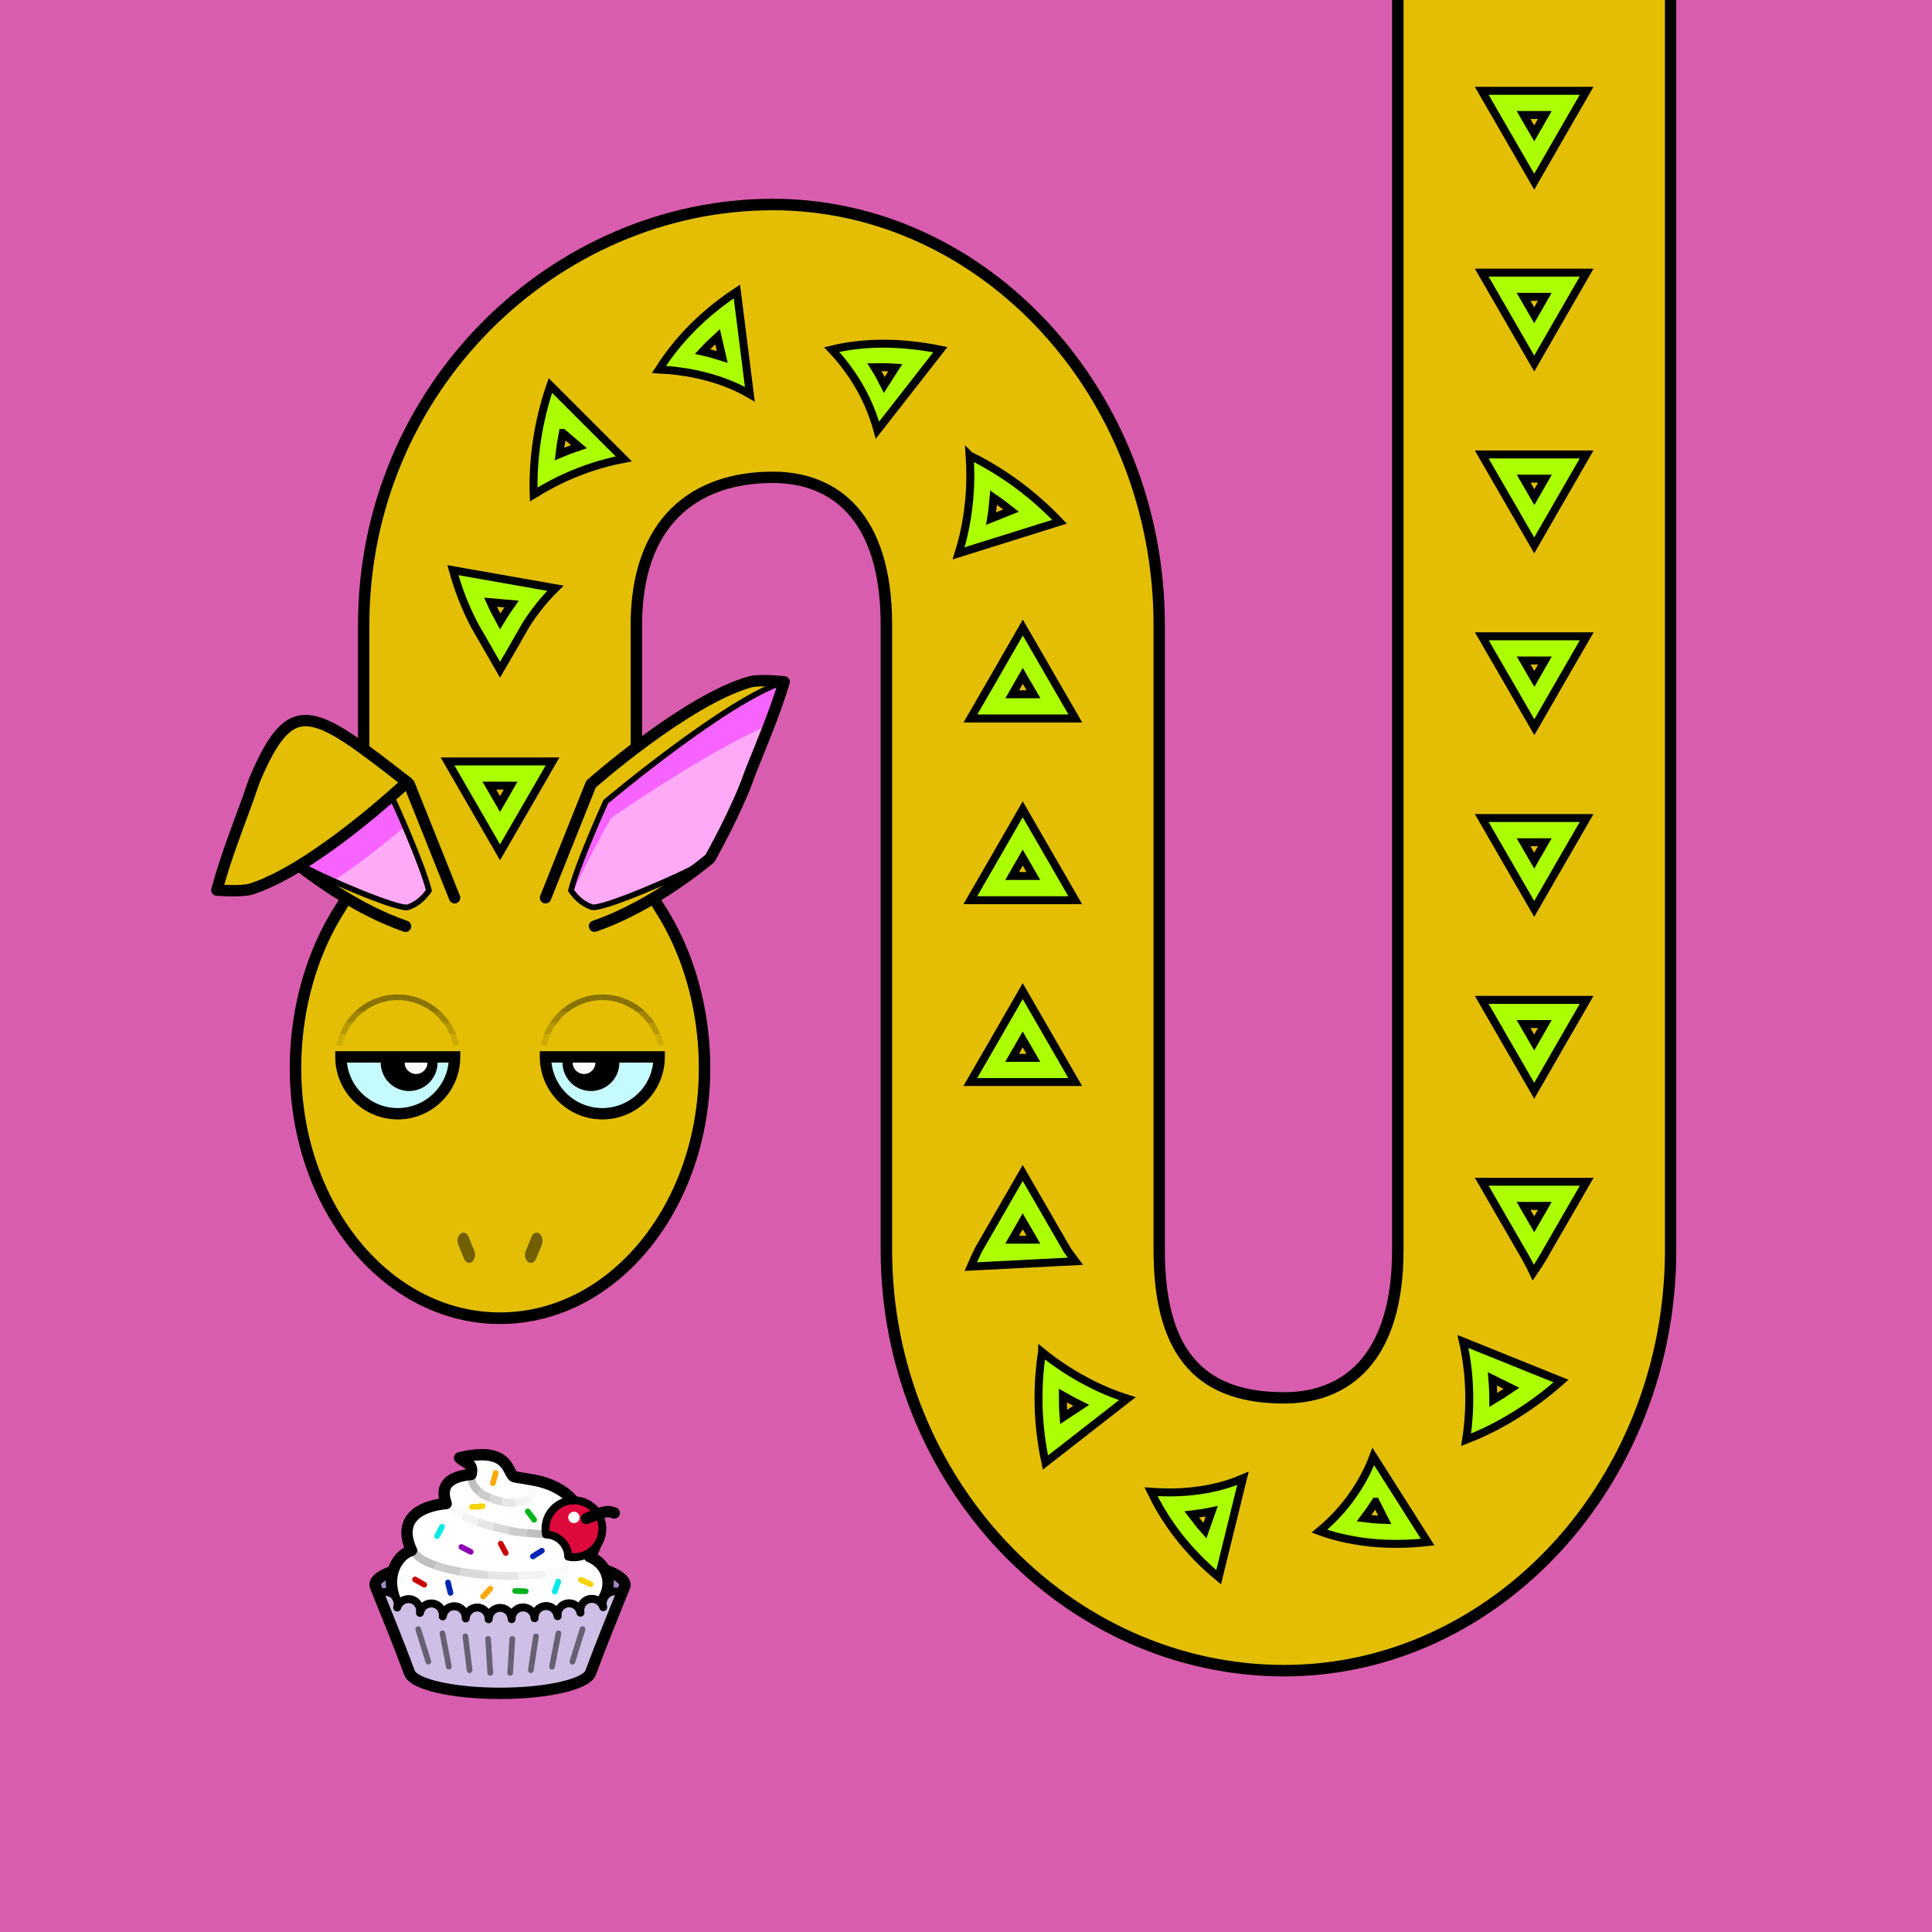 <?xml version="1.0" encoding="UTF-8" standalone="no"?> <svg xmlns="http://www.w3.org/2000/svg" xmlns:xhtml="http://www.w3.org/1999/xhtml" width="170" height="170" viewBox="0 0 170 170" version="1.1"><rect x="0" y="0" width="170" height="170" fill="#808080" stroke="none"/> <style> @media (prefers-color-scheme: dark) { svg { background: #0e0e0e; } } </style><g id="pattern-base" data-size="16"> <path d="m 12,3.38 -4,2.31 -4,2.31 L 5.59,8.93 8,10.31 12,12.62 Z m -2.13,3.68 v 1.87 L 8.25,8 Z" fill="#abff02" stroke="#000000" stroke-width="0.7" stroke-linecap="square"/> </g><g id="background"> <rect fill="#d95dae" x="0" y="0" width="170" height="170"/> </g> <g id="food" transform="translate(32.5,127.5)" data-width="23" data-height="22" data-anchorx="0.5" data-anchory="0.5"> <g> <path d="m 11.49,9.5 c -6.07,0 -10.99,1.12 -10.99,2.5 1.07,2.64 2.15,5.32 3.04,7.71 0.41,1.01 3.81,1.79 7.95,1.79 h 0.02 c 4.14,0 7.54,-0.79 7.95,-1.79 0.89,-2.39 1.97,-5.07 3.04,-7.71 0,-1.38 -4.92,-2.5 -10.99,-2.5 z" fill="#a488c7"/> <path d="M 8.95,2.24 C 7.23,2.4 6.13,3.07 6.76,4.8 4.3,5.03 2.47,6.25 3.71,8.92 2.08,9.47 1.13,12.02 2.9,14.35 c 4.73,0.89 12.16,2.54 15.96,0.53 3.21,-2.02 2.34,-4.71 0.52,-5.4 1.16,-1.69 0.54,-2.71 -0.92,-3.21 C 18.71,4.98 17.25,3.26 14.53,2.75 13.99,2.65 13.41,2.55 12.82,2.46 12.08,2.36 12.6,-0.34 7.94,0.77 8.44,1.31 9.2,1.2 8.95,2.24 Z" fill="#ffffff" stroke="#000000" stroke-linecap="round" stroke-linejoin="round"/> <path d="m 21.46,12.74 a 0.17,0.18 0 0 1 -0.02,0.01 c -0.08,0.01 -0.15,0.03 -0.23,0.07 -0.38,0.18 -0.62,0.64 -0.48,1.08 a 0.17,0.18 0 0 1 -0.01,0.13 0.17,0.18 0 0 1 -0.1,0.09 0.17,0.18 0 0 1 -0.13,-0.01 0.17,0.18 0 0 1 -0.06,-0.04 0.17,0.18 0 0 1 -0.03,-0.06 c -0.13,-0.43 -0.61,-0.69 -1.02,-0.59 -0.05,0.01 -0.1,0.03 -0.14,0.05 -0.34,0.15 -0.57,0.54 -0.49,0.94 a 0.17,0.18 0 0 1 -0.14,0.2 0.17,0.18 0 0 1 -0.18,-0.07 0.17,0.18 0 0 1 -0.03,-0.06 c -0.09,-0.45 -0.51,-0.75 -0.95,-0.68 -0.44,0.07 -0.76,0.48 -0.71,0.93 a 0.17,0.18 0 0 1 -0.09,0.18 0.17,0.18 0 0 1 -0.07,0.02 0.17,0.18 0 0 1 -0.13,-0.04 0.17,0.18 0 0 1 -0.07,-0.12 c -0.05,-0.46 -0.46,-0.78 -0.91,-0.74 -0.45,0.04 -0.79,0.43 -0.77,0.89 a 0.17,0.18 0 0 1 -0.04,0.12 0.17,0.18 0 0 1 -0.12,0.06 0.17,0.18 0 0 1 -0.07,-0.01 0.17,0.18 0 0 1 -0.06,-0.04 0.17,0.18 0 0 1 -0.06,-0.12 c -0.03,-0.46 -0.42,-0.81 -0.87,-0.79 -0.45,0.02 -0.81,0.4 -0.8,0.86 a 0.17,0.18 0 0 1 -0.01,0.07 0.17,0.18 0 0 1 -0.04,0.05 0.17,0.18 0 0 1 -0.12,0.06 0.17,0.18 0 0 1 -0.16,-0.11 0.17,0.18 0 0 1 -0.02,-0.07 c -0.01,-0.46 -0.38,-0.82 -0.83,-0.82 0,0 -0.01,0 -0.02,0 -0.45,0.01 -0.81,0.36 -0.82,0.82 a 0.17,0.18 0 0 1 -0.02,0.07 0.17,0.18 0 0 1 -0.1,0.09 0.17,0.18 0 0 1 -0.07,0.02 0.17,0.18 0 0 1 -0.07,-0.02 0.17,0.18 0 0 1 -0.1,-0.16 c 0.01,-0.46 -0.36,-0.83 -0.81,-0.85 -0.45,-0.02 -0.84,0.32 -0.86,0.78 a 0.17,0.18 0 0 1 -0.06,0.12 0.17,0.18 0 0 1 -0.06,0.03 0.17,0.18 0 0 1 -0.07,0.02 0.17,0.18 0 0 1 0,-0.01 0.17,0.18 0 0 1 -0.07,-0.01 0.17,0.18 0 0 1 -0.09,-0.1 0.17,0.18 0 0 1 -0.01,-0.07 C 8.33,14.45 7.99,14.06 7.54,14.02 7.09,13.98 6.68,14.3 6.63,14.76 a 0.17,0.18 0 0 1 -0.02,0.07 0.17,0.18 0 0 1 -0.17,0.09 0.17,0.18 0 0 1 -0.07,-0.02 0.17,0.18 0 0 1 -0.09,-0.17 c 0.05,-0.46 -0.26,-0.86 -0.71,-0.93 -0.44,-0.07 -0.87,0.22 -0.96,0.67 a 0.17,0.18 0 0 1 -0.13,0.14 0.17,0.18 0 0 1 -0.07,0 0.17,0.18 0 0 1 -0.12,-0.07 0.17,0.18 0 0 1 -0.02,-0.13 C 4.35,13.99 4.12,13.6 3.76,13.46 3.72,13.44 3.68,13.42 3.64,13.41 3.22,13.31 2.75,13.57 2.62,14 a 0.17,0.18 0 0 1 0,0.01 0.17,0.18 0 0 1 -0.04,0.06 0.17,0.18 0 0 1 -0.19,0.05 0.17,0.18 0 0 1 -0.06,-0.03 0.17,0.18 0 0 1 -0.05,-0.19 c 0.14,-0.44 -0.11,-0.89 -0.49,-1.07 -0.08,-0.04 -0.16,-0.06 -0.25,-0.07 -0.08,0 -0.42,0.01 -0.74,0.02 0.96,2.38 1.93,4.78 2.73,6.93 0.41,1.01 3.81,1.79 7.95,1.79 h 0.02 c 4.14,0 7.54,-0.79 7.95,-1.79 0.8,-2.13 1.75,-4.5 2.7,-6.86 -0.01,0 -0.02,-0.01 -0.03,-0.01 -0.17,-0.03 -0.33,-0.07 -0.46,-0.08 -0.07,-0.01 -0.12,-0.01 -0.16,-0.02 -0.04,0 -0.07,0.01 -0.05,0 z" fill="#cfbee5"/> <path d="M 2.45,13.95 C 2.61,13.43 2.33,12.88 1.87,12.67 1.78,12.62 1.67,12.6 1.57,12.58 v 0 c -0.18,0 -0.46,0.01 -0.72,0.11 m 3.6,1.73 c 0.09,-0.49 -0.19,-0.96 -0.62,-1.14 v 0 c -0.05,-0.02 -0.1,-0.04 -0.15,-0.05 -0.51,-0.12 -1.07,0.19 -1.23,0.71 m 4.01,0.78 c 0.06,-0.55 -0.32,-1.04 -0.86,-1.12 -0.54,-0.08 -1.05,0.27 -1.15,0.82 m 4.03,0.49 c 0.03,-0.55 -0.38,-1.02 -0.92,-1.07 -0.54,-0.05 -1.03,0.34 -1.1,0.89 m 4.04,0.25 c 0.01,-0.55 -0.43,-1.01 -0.97,-1.03 -0.55,-0.02 -1.01,0.4 -1.05,0.95 m 4.04,0.07 c -0.01,-0.55 -0.46,-0.99 -1.01,-0.99 0,0 -0.01,0 -0.02,0 v 0 c -0.54,0.01 -0.98,0.44 -0.99,0.99 m 4.04,-0.08 c -0.03,-0.55 -0.5,-0.97 -1.05,-0.95 -0.55,0.02 -0.98,0.47 -0.97,1.03 m 4.04,-0.26 c -0.07,-0.55 -0.55,-0.94 -1.1,-0.89 -0.54,0.05 -0.96,0.52 -0.92,1.07 m 4.03,-0.49 c -0.1,-0.54 -0.62,-0.9 -1.15,-0.81 -0.54,0.08 -0.92,0.58 -0.85,1.12 m 4.01,-0.79 c -0.16,-0.52 -0.72,-0.83 -1.23,-0.71 -0.06,0.01 -0.12,0.03 -0.18,0.06 v 0 c -0.42,0.18 -0.68,0.65 -0.59,1.13 m 3.63,-1.73 c -0.28,-0.12 -0.6,-0.18 -0.79,-0.12 v 0 c -0.09,0.01 -0.18,0.04 -0.27,0.08 -0.46,0.22 -0.74,0.76 -0.57,1.29" fill="none" stroke="#000000" stroke-width="0.7" stroke-linecap="round" stroke-linejoin="round"/> <path d="m 10.45,16.71 0.19,2.99" fill="none" stroke="#000000" stroke-width="0.5" stroke-linecap="round" stroke-opacity="0.5"/> <path d="m 8.45,16.48 0.37,2.98" fill="none" stroke="#000000" stroke-width="0.5" stroke-linecap="round" stroke-opacity="0.5"/> <path d="m 6.43,16.22 0.57,2.94" fill="none" stroke="#000000" stroke-width="0.5" stroke-linecap="round" stroke-opacity="0.5"/> <path d="m 4.3,15.85 0.89,2.86" fill="none" stroke="#000000" stroke-width="0.5" stroke-linecap="round" stroke-opacity="0.5"/> <path d="m 14.66,16.49 -0.45,2.97" fill="none" stroke="#000000" stroke-width="0.5" stroke-linecap="round" stroke-opacity="0.5"/> <path d="m 16.64,16.22 -0.57,2.94" fill="none" stroke="#000000" stroke-width="0.5" stroke-linecap="round" stroke-opacity="0.5"/> <path d="m 18.76,15.85 -0.89,2.86" fill="none" stroke="#000000" stroke-width="0.5" stroke-linecap="round" stroke-opacity="0.5"/> <path d="m 12.58,16.71 -0.19,2.99" fill="none" stroke="#000000" stroke-width="0.5" stroke-linecap="round" stroke-opacity="0.5"/> <path d="m 2.02,10.77 c -1.03,0.38 -1.52,0.75 -1.52,1.23 1.07,2.64 2.15,5.32 3.04,7.71 0.41,1.01 3.81,1.79 7.95,1.79 h 0.02 c 4.14,0 7.54,-0.79 7.95,-1.79 0.89,-2.39 1.97,-5.07 3.04,-7.71 0,-0.48 -0.6,-0.93 -1.63,-1.31" fill="none" stroke="#000000" stroke-linecap="round" stroke-linejoin="round"/> <path d="m 11.68,4.28 -0.05,0.7 c 0.11,0.02 0.21,0.06 0.32,0.07 0.32,0.04 0.63,0.04 0.93,0.02 L 12.77,4.37 C 12.54,4.39 12.29,4.39 12.04,4.36 11.92,4.34 11.8,4.3 11.68,4.28 Z" fill="#000000" fill-opacity="0.1"/> <path d="m 9.82,3.44 -0.41,0.56 c 0.09,0.08 0.18,0.17 0.29,0.24 0.11,0.07 0.22,0.14 0.34,0.2 0.13,0.07 0.29,0.12 0.43,0.19 L 10.71,3.96 C 10.6,3.91 10.48,3.88 10.38,3.82 10.28,3.77 10.18,3.72 10.1,3.66 9.99,3.59 9.91,3.51 9.82,3.44 Z" fill="#000000" fill-opacity="0.2"/> <path d="M 14.35,2.74 14.03,2.84 c 0.11,0.36 0.12,0.63 0.06,0.83 -0.05,0.17 -0.15,0.29 -0.28,0.39 l 0.49,0.49 c 0.21,-0.18 0.39,-0.4 0.47,-0.68 0.09,-0.31 0.06,-0.67 -0.03,-1.06 z" fill="#000000" fill-opacity="0.02"/> <path d="m 13.91,7.04 -0.07,0.69 c 0.55,0.06 1.09,0.11 1.59,0.11 l 0.03,-0.7 c -0.48,0 -1.01,-0.05 -1.55,-0.11 z" fill="#000000" fill-opacity="0.25"/> <path d="m 11,6.51 -0.14,0.68 c 0.45,0.12 0.91,0.22 1.37,0.31 l 0.13,-0.69 c -0.46,-0.09 -0.92,-0.19 -1.36,-0.31 z" fill="#000000" fill-opacity="0.15"/> <path d="M 8.36,5.55 8.08,6.19 c 0.18,0.09 0.37,0.19 0.57,0.28 0,0 0,0 0,0 0.25,0.11 0.53,0.21 0.82,0.31 L 9.7,6.11 C 9.43,6.02 9.17,5.92 8.93,5.82 8.92,5.82 8.92,5.81 8.91,5.81 8.71,5.72 8.53,5.64 8.36,5.55 Z" fill="#000000" fill-opacity="0.05"/> <path d="m 18,4.52 a 2.5,2.5 0 0 0 -2.5,2.5 2.5,2.5 0 0 0 0.05,0.5 2,2 0 0 1 1.95,1.95 2.5,2.5 0 0 0 0.5,0.05 2.5,2.5 0 0 0 2.5,-2.5 2.5,2.5 0 0 0 -2.5,-2.5 z" fill="#de093c" stroke="#000000" stroke-width="0.7" stroke-linecap="round" stroke-linejoin="round"/> <path d="M 21.55,5.63 C 20.82,5.34 20.35,5.62 19.1,6.12" fill="none" stroke="#000000" stroke-linecap="round"/> <path d="M 18.5,6.02 A 0.5,0.5 0 0 1 18,6.52 0.5,0.5 0 0 1 17.5,6.02 0.5,0.5 0 0 1 18,5.52 0.5,0.5 0 0 1 18.5,6.02 Z" fill="#ffffff"/> <path d="m 15.41,10.64 c -0.74,0.1 -1.55,0.16 -2.38,0.18 l 0.03,0.7 c 0.88,-0.02 1.73,-0.08 2.52,-0.2 z" fill="#000000" fill-opacity="0.05"/> <path d="m 8.08,10.45 -0.19,0.68 c 0.8,0.15 1.66,0.25 2.55,0.32 l 0.04,-0.7 C 9.65,10.68 8.84,10.58 8.08,10.45 Z" fill="#000000" fill-opacity="0.15"/> <path d="M 4.2,8.76 3.53,8.98 c 0.15,0.45 0.52,0.78 1,1.07 0.31,0.19 0.69,0.35 1.1,0.5 L 5.97,9.92 C 5.55,9.78 5.17,9.62 4.88,9.45 4.48,9.21 4.27,8.96 4.2,8.76 Z" fill="#000000" fill-opacity="0.25"/> <path d="m 10.49,10.75 -0.04,0.7 c 0.27,0.02 0.55,0.04 0.82,0.05 0.6,0.03 1.2,0.03 1.8,0.01 l -0.03,-0.7 c -0.57,0.01 -1.16,0.01 -1.74,-0.02 -0.27,-0.01 -0.54,-0.03 -0.81,-0.05 z" fill="#000000" fill-opacity="0.1"/> <path d="m 17.35,10.21 c -0.34,0.11 -0.71,0.22 -1.12,0.3 -0.26,0.05 -0.53,0.09 -0.81,0.12 l 0.16,0.68 c 0.26,-0.04 0.53,-0.07 0.78,-0.12 0.48,-0.09 0.92,-0.21 1.33,-0.35 z" fill="#000000" fill-opacity="0.02"/> <path d="m 5.97,9.92 -0.34,0.62 c 0.22,0.08 0.43,0.16 0.67,0.23 0.48,0.14 1.03,0.25 1.59,0.36 L 8.08,10.45 C 7.51,10.35 6.97,10.24 6.5,10.1 6.31,10.04 6.15,9.98 5.97,9.92 Z" fill="#000000" fill-opacity="0.2"/> <path d="m 12.36,6.82 -0.13,0.69 c 0.11,0.02 0.22,0.06 0.34,0.08 0.16,0.03 0.32,0.05 0.48,0.07 0.27,0.04 0.53,0.05 0.79,0.08 l 0.07,-0.69 c -0.25,-0.03 -0.49,-0.04 -0.75,-0.08 -0.16,-0.02 -0.32,-0.04 -0.48,-0.07 -0.11,-0.02 -0.22,-0.05 -0.33,-0.08 z" fill="#000000" fill-opacity="0.2"/> <path d="M 9.7,6.11 9.47,6.77 c 0.37,0.13 0.75,0.25 1.15,0.36 0.08,0.02 0.16,0.03 0.24,0.05 L 11,6.51 C 10.93,6.49 10.85,6.48 10.78,6.46 10.4,6.35 10.04,6.24 9.7,6.11 Z" fill="#000000" fill-opacity="0.1"/> <path d="M 7.22,4.58 6.54,4.72 c 0.08,0.39 0.36,0.7 0.73,0.97 0.23,0.17 0.51,0.34 0.82,0.49 l 0.28,-0.64 C 8.1,5.41 7.86,5.27 7.68,5.13 7.39,4.91 7.24,4.7 7.22,4.58 Z" fill="#000000" fill-opacity="0.02"/> <path d="m 13.8,4.06 c -0.02,0.02 -0.04,0.04 -0.06,0.06 -0.21,0.14 -0.52,0.22 -0.87,0.25 -0.03,0 -0.07,0 -0.1,0 l 0.1,0.7 c 0.04,0 0.08,0 0.12,-0.01 0.42,-0.04 0.81,-0.15 1.13,-0.37 0.06,-0.04 0.11,-0.1 0.17,-0.15 z" fill="#000000" fill-opacity="0.05"/> <path d="m 10.71,3.96 -0.24,0.66 c 0.37,0.16 0.76,0.29 1.16,0.36 l 0.05,-0.7 C 11.34,4.21 11.01,4.1 10.71,3.96 Z" fill="#000000" fill-opacity="0.15"/> <path d="m 8.65,2.41 c -0.05,0.63 0.29,1.17 0.76,1.58 L 9.82,3.44 C 9.49,3.14 9.31,2.81 9.34,2.47 Z" fill="#000000" fill-opacity="0.25"/> <path d="M 6.39,6.84 5.96,7.66" fill="none" stroke="#00eaea" stroke-width="0.5" stroke-linecap="round" stroke-linejoin="round"/> <path d="M 11.56,8.33 12,9.15" fill="none" stroke="#ca0000" stroke-width="0.5" stroke-linecap="round" stroke-linejoin="round"/> <path d="m 16.62,11.67 -0.31,0.88" fill="none" stroke="#00eaea" stroke-width="0.5" stroke-linecap="round" stroke-linejoin="round"/> <path d="m 13.94,5.49 0.56,0.74" fill="none" stroke="#00b31b" stroke-width="0.5" stroke-linecap="round" stroke-linejoin="round"/> <path d="m 10.87,3.01 0.25,-0.9" fill="none" stroke="#ffa908" stroke-width="0.5" stroke-linecap="round" stroke-linejoin="round"/> <path d="m 9.04,5.1 0.93,-0.07" fill="none" stroke="#f7d100" stroke-width="0.5" stroke-linecap="round" stroke-linejoin="round"/> <path d="M 8.92,9.05 8.1,8.62" fill="none" stroke="#8d00b3" stroke-width="0.5" stroke-linecap="round" stroke-linejoin="round"/> <path d="M 14.39,9.45 15.18,8.95" fill="none" stroke="#0024b3" stroke-width="0.5" stroke-linecap="round" stroke-linejoin="round"/> <path d="M 4.83,11.94 4.02,11.48" fill="none" stroke="#ca0000" stroke-width="0.5" stroke-linecap="round" stroke-linejoin="round"/> <path d="M 7.14,12.66 6.92,11.75" fill="none" stroke="#0024b3" stroke-width="0.5" stroke-linecap="round" stroke-linejoin="round"/> <path d="m 10.01,12.97 0.64,-0.68" fill="none" stroke="#ffa908" stroke-width="0.5" stroke-linecap="round" stroke-linejoin="round"/> <path d="m 12.83,12.49 0.93,0.03" fill="none" stroke="#00b31b" stroke-width="0.5" stroke-linecap="round" stroke-linejoin="round"/> <path d="m 18.62,11.51 0.85,0.39" fill="none" stroke="#f7d100" stroke-width="0.5" stroke-linecap="round" stroke-linejoin="round"/> </g> </g><path id="body-color" fill="#e3be04" d="m 123,0 v 55 55 c 0,9.67 -4.66,13 -9.99,13 -6.85,0 -11,-3.33 -11,-13 V 55 c 0,-20.33 -15.34,-37.01 -34,-37.01 C 48.85,18 32,34.14 32,55 V 73 H 56 V 55 c 0,-9.13 5.16,-13 12,-13 5.33,0 9.99,3.33 9.99,13 v 55 c 0,20.33 15.85,37.01 35.01,37.01 18.67,0 34,-16.67 34,-37.01 V 55 0 Z"/> <g id="head" transform="translate(25.5,72)" data-width="37" data-height="45"> <path fill="#e3be04" d="M 6.44,0.5 C 6.36,3.23 5.7,5.94 4.46,7.88 v 0 0 C 1.9,11.84 0.49,16.84 0.49,22 c 0,12.15 8,22 18,22 10,0 18,-9.85 18,-22 0,-5.16 -1.41,-10.16 -3.97,-14.12 v 0 0 C 31.3,5.94 30.64,3.23 30.56,0.5 V 0 H 6.44 Z"/> <path fill="#000000" d="M 6.01,0 C 6.01,2.82 5.29,5.66 4.05,7.61 1.43,11.66 0,16.75 0,22 0,34.37 8.18,44.5 18.5,44.5 28.82,44.5 37,34.37 37,22 37,16.75 35.57,11.66 32.95,7.61 31.71,5.66 30.99,2.82 30.99,0 h -1 c 0,2.99 0.75,5.97 2.12,8.14 a 0.5,0.5 0 0 0 0,0.01 c 2.5,3.86 3.88,8.77 3.88,13.84 0,11.93 -7.83,21.49 -17.49,21.49 -9.66,0 -17.49,-9.56 -17.49,-21.49 0,-5.07 1.38,-9.98 3.88,-13.84 a 0.5,0.5 0 0 0 0,-0.01 C 6.26,5.97 7,2.99 7.01,0 Z"/> <path fill="#000000" fill-opacity="0.5" d="m 15.27,36.47 a 0.52,0.71 0 0 0 -0.25,0.09 0.52,0.71 0 0 0 -0.01,0.01 0.52,0.71 0 0 0 -0.18,0.96 0.52,0.71 0 0 0 0,0.01 l 0.5,1.22 a 0.52,0.71 0 0 0 0.71,0.27 0.52,0.71 0 0 0 0.2,-0.96 0.52,0.71 0 0 0 -0.01,-0.02 l -0.5,-1.22 a 0.52,0.71 0 0 0 -0.46,-0.36 z m 6.46,0 a 0.52,0.71 0 0 0 -0.46,0.36 l -0.5,1.22 a 0.52,0.71 0 0 0 -0.01,0.02 0.52,0.71 0 0 0 0.2,0.96 0.52,0.71 0 0 0 0.71,-0.27 l 0.5,-1.22 a 0.52,0.71 0 0 0 0,-0.01 0.52,0.71 0 0 0 -0.18,-0.96 0.52,0.71 0 0 0 -0.01,-0.01 0.52,0.71 0 0 0 -0.25,-0.09 z"/> </g> <g id="pattern"> <path d="m 130.38,7.99 2.31,4 2.31,4 0.92,-1.6 1.38,-2.4 2.31,-4 z m 3.68,2.13 h 1.87 l -0.93,1.62 z m -3.68,13.87 2.31,4 2.31,4 0.92,-1.6 1.38,-2.4 2.31,-4 z m -65.54,1.66 c -1.49,0.98 -2.8,2.06 -3.94,3.21 -1.14,1.15 -2.11,2.38 -2.92,3.65 0.6,0.03 1.19,0.08 1.77,0.16 0.87,0.11 1.71,0.28 2.52,0.5 1.34,0.36 2.59,0.87 3.71,1.52 z m 69.22,0.47 h 1.87 l -0.93,1.62 z m -70.92,3.51 0.41,1.78 c -0.56,-0.18 -1.14,-0.35 -1.73,-0.48 0.41,-0.45 0.86,-0.88 1.32,-1.3 z m 14.63,0.61 c -1.61,0 -3.15,0.17 -4.59,0.52 0.41,0.43 0.79,0.87 1.13,1.32 0.53,0.68 0.99,1.38 1.39,2.09 0.67,1.19 1.16,2.43 1.51,3.68 l 5.53,-7.08 c -1.7,-0.35 -3.37,-0.52 -4.97,-0.53 z m -0.82,2.08 c 0.6,-0.02 1.21,-0.01 1.83,0.03 l -0.97,1.52 c -0.26,-0.52 -0.54,-1.04 -0.86,-1.55 z m -28.52,1.6 c -0.56,1.63 -0.95,3.26 -1.19,4.87 -0.24,1.61 -0.33,3.19 -0.28,4.72 0.52,-0.32 1.04,-0.62 1.57,-0.9 0.79,-0.42 1.59,-0.78 2.39,-1.09 1.33,-0.52 2.67,-0.9 3.97,-1.14 z m 1.1,4.18 1.41,1.2 c -0.57,0.19 -1.14,0.41 -1.71,0.65 0.07,-0.61 0.17,-1.23 0.29,-1.85 z m 80.85,1.89 2.31,4 2.31,4 0.92,-1.6 1.38,-2.4 2.31,-4 z m -45.06,0.09 c 0.04,0.61 0.06,1.22 0.06,1.82 0,0.91 -0.06,1.8 -0.16,2.66 -0.17,1.45 -0.46,2.83 -0.87,4.13 l 8.88,-2.78 C 92.03,44.65 90.74,43.52 89.41,42.55 88.08,41.58 86.7,40.75 85.32,40.08 Z m 48.75,2.04 h 1.87 l -0.93,1.62 z m -46.64,1.67 c 0.52,0.36 1.03,0.74 1.53,1.14 l -1.75,0.7 c 0.1,-0.6 0.17,-1.22 0.22,-1.84 z m -47.58,6.38 c 0.47,1.69 1.09,3.28 1.85,4.75 0.01,0.03 0.03,0.05 0.04,0.08 L 44,58.93 44.93,57.33 46.27,55 c 0.01,-0.02 0.03,-0.04 0.04,-0.07 0.76,-1.19 1.63,-2.25 2.56,-3.17 z m 3.31,2.82 1.85,0.16 c -0.35,0.49 -0.68,1 -1,1.53 -0.3,-0.54 -0.59,-1.11 -0.85,-1.69 z m 46.84,2.23 -0.92,1.6 -1.38,2.4 -2.31,4 h 9.23 l -2.31,-4 z m 40.39,0.77 2.31,4 2.31,4 0.92,-1.6 1.38,-2.4 2.31,-4 z m 3.68,2.13 h 1.87 l -0.93,1.62 z m -44.07,1.35 0.94,1.62 H 89.07 Z M 39.38,67 41.69,71 44,75 44.92,73.4 46.31,71 l 2.31,-4 z m 3.68,2.13 h 1.87 l -0.93,1.62 z m 46.93,2.08 -0.92,1.6 -1.38,2.4 -2.31,4 h 9.23 l -2.31,-4 z m 40.39,0.77 2.31,4 2.31,4 0.92,-1.6 1.38,-2.4 2.31,-4 z m 3.68,2.13 h 1.87 l -0.93,1.62 z m -44.07,1.35 0.94,1.62 h -1.87 z m 0,11.75 -0.92,1.6 -1.38,2.4 -2.31,4 h 9.23 l -2.31,-4 z m 40.39,0.77 2.31,4 2.31,4 0.92,-1.6 1.38,-2.4 2.31,-4 z m 3.68,2.13 h 1.87 l -0.93,1.62 z m -44.07,1.35 0.94,1.62 h -1.87 z m 0,11.75 -0.92,1.6 -1.38,2.4 L 86.08,110 c -0.23,0.47 -0.45,0.96 -0.66,1.45 l 9.21,-0.47 C 94.39,110.66 94.15,110.34 93.91,110 l -1.61,-2.79 z m 40.39,0.77 2.31,4 1.16,2.01 c 0.38,0.63 0.74,1.3 1.07,1.99 0.35,-0.51 0.68,-1.03 1,-1.58 0.08,-0.14 0.15,-0.27 0.23,-0.41 l 1.16,-2.01 2.31,-4 z m 3.68,2.13 h 1.87 l -0.93,1.62 z m -44.07,1.35 0.94,1.62 h -1.87 z m 38.74,10.58 c 0.3,1.33 0.49,2.74 0.54,4.19 0.05,1.45 -0.03,2.95 -0.26,4.46 0.57,-0.22 1.14,-0.47 1.71,-0.74 0.86,-0.41 1.71,-0.87 2.55,-1.39 1.4,-0.86 2.78,-1.88 4.09,-3.04 z m -37.04,0.94 c -0.1,0.61 -0.17,1.22 -0.22,1.85 -0.08,0.94 -0.1,1.91 -0.08,2.88 0.04,1.63 0.24,3.3 0.6,4.98 l 7.21,-5.62 c -1.27,-0.4 -2.55,-0.94 -3.81,-1.63 -1.26,-0.68 -2.51,-1.5 -3.7,-2.47 z m 39.63,2.35 1.68,0.83 c -0.53,0.36 -1.06,0.7 -1.6,1.02 0,-0.63 -0.03,-1.24 -0.08,-1.85 z m -37.8,1.47 c 0.54,0.31 1.08,0.59 1.62,0.86 l -1.55,1.02 c -0.05,-0.63 -0.07,-1.26 -0.07,-1.88 z m 27.32,5.36 c -0.45,1.19 -1.06,2.36 -1.85,3.46 -0.78,1.11 -1.74,2.15 -2.89,3.11 0.56,0.21 1.14,0.38 1.73,0.53 0.9,0.22 1.83,0.38 2.79,0.48 1.6,0.16 3.28,0.14 5,-0.05 z m -11.47,1.92 c -1.16,0.5 -2.44,0.86 -3.8,1.05 -1.36,0.2 -2.8,0.24 -4.29,0.13 0.26,0.54 0.54,1.07 0.85,1.6 0.47,0.79 1,1.57 1.59,2.33 0.99,1.26 2.15,2.47 3.51,3.59 z m 11.67,2.06 0.81,1.6 c -0.62,-0.02 -1.22,-0.07 -1.82,-0.15 0.36,-0.47 0.7,-0.96 1.01,-1.45 z m -14.42,0.84 -0.6,1.7 c -0.41,-0.46 -0.79,-0.94 -1.15,-1.42 0.6,-0.07 1.18,-0.16 1.75,-0.28 z" fill="#abff02" stroke="#000000" stroke-width="0.7" stroke-linecap="square"/> </g><g id="body-outline"> <path fill="#000000" d="m 122.49,0 v 55 55 c 0,4.75 -1.15,7.86 -2.87,9.79 -1.73,1.92 -4.06,2.71 -6.62,2.71 -3.34,0 -5.92,-0.8 -7.7,-2.71 -1.78,-1.91 -2.8,-5.02 -2.8,-9.78 V 55 C 102.5,34.42 86.96,17.49 68,17.49 48.57,17.49 31.5,33.86 31.5,55 v 17.205 h 1 V 72.195 55 c 0,-20.6 16.63,-36.5 35.5,-36.5 18.37,0 33.5,16.42 33.5,36.5 v 55 c 0,4.9 1.06,8.3 3.07,10.47 2.01,2.17 4.93,3.03 8.43,3.03 2.77,0 5.43,-0.88 7.37,-3.04 1.94,-2.16 3.13,-5.55 3.13,-10.46 V 55 0 Z m 24.01,0 v 55 55 c 0,20.08 -15.13,36.5 -33.5,36.5 -18.86,0 -34.5,-16.43 -34.5,-36.5 V 55 c 0,-4.91 -1.19,-8.3 -3.13,-10.46 -1.94,-2.16 -4.6,-3.04 -7.37,-3.04 -3.52,0 -6.66,1 -8.92,3.22 -2.26,2.22 -3.59,5.62 -3.59,10.28 l 0.01,17.205 h 1 V 55 c 0,-4.47 1.25,-7.57 3.28,-9.57 2.03,-2 4.89,-2.93 8.22,-2.93 2.56,0 4.9,0.79 6.62,2.71 1.73,1.92 2.87,5.03 2.87,9.79 v 55 c 0,20.59 16.06,37.51 35.51,37.51 18.96,0 34.5,-16.92 34.5,-37.51 V 55 0 Z"/> </g><g id="eyes" transform="translate(25.5,72)"> <path d="m 4.5,21 a 5,5 0 0 0 5,5 5,5 0 0 0 5,-5 z" fill="#c5fbff"/> <path d="m 8.05,21 a 2.5,2.5 0 0 0 -0.05,0.5 2.5,2.5 0 0 0 2.5,2.5 2.5,2.5 0 0 0 2.5,-2.5 2.5,2.5 0 0 0 -0.05,-0.5 z" fill="#000000"/> <path d="m 9.5,15.5 c -0.81,0 -1.58,0.18 -2.28,0.5 -0.55,0.25 -1.05,0.59 -1.48,1 h 0.79 c 0.83,-0.62 1.85,-1 2.97,-1 1.12,0 2.14,0.38 2.97,1 h 0.79 c -0.44,-0.41 -0.93,-0.75 -1.48,-1 -0.69,-0.32 -1.46,-0.5 -2.28,-0.5 z" fill="#000000" fill-opacity="0.4"/> <path d="m 4.38,19 c -0.13,0.32 -0.22,0.65 -0.29,1 h 0.5 c 0.07,-0.35 0.18,-0.68 0.32,-1 z m 9.7,0 c 0.14,0.32 0.25,0.65 0.32,1 h 0.5 c -0.06,-0.35 -0.16,-0.68 -0.29,-1 z" fill="#000000" fill-opacity="0.1"/> <path d="m 4.9,18 c -0.2,0.31 -0.38,0.65 -0.51,1 h 0.54 c 0.16,-0.36 0.37,-0.69 0.6,-1 z m 8.58,0 c 0.23,0.31 0.44,0.64 0.6,1 h 0.54 c -0.14,-0.35 -0.31,-0.69 -0.51,-1 z" fill="#000000" fill-opacity="0.2"/> <path d="m 5.74,17 c -0.32,0.3 -0.6,0.63 -0.84,1 h 0.63 c 0.29,-0.38 0.62,-0.72 1,-1 z m 6.73,0 c 0.38,0.28 0.72,0.62 1,1 h 0.63 c -0.24,-0.37 -0.52,-0.7 -0.84,-1 z" fill="#000000" fill-opacity="0.3"/> <path d="m 10.24,21 a 1,1 0 0 0 -0.13,0.5 1,1 0 0 0 1,1 1,1 0 0 0 1,-1 1,1 0 0 0 -0.13,-0.5 z" fill="#ffffff"/> <path d="m 4.5,21 a 5,5 0 0 0 5,5 5,5 0 0 0 5,-5 z" fill="none" stroke="#000000"/> <path d="m 32.5,21 a 5,5 0 0 1 -5,5 5,5 0 0 1 -5,-5 z" fill="#c5fbff"/> <path d="m 28.95,21 a 2.5,2.5 0 0 1 0.05,0.5 2.5,2.5 0 0 1 -2.5,2.5 2.5,2.5 0 0 1 -2.5,-2.5 2.5,2.5 0 0 1 0.05,-0.5 z" fill="#000000"/> <path d="m 27.5,15.5 c 0.81,0 1.58,0.18 2.28,0.5 0.55,0.25 1.05,0.59 1.48,1 h -0.79 c -0.83,-0.62 -1.85,-1 -2.97,-1 -1.12,0 -2.14,0.38 -2.97,1 h -0.79 c 0.44,-0.41 0.93,-0.75 1.48,-1 0.69,-0.32 1.46,-0.5 2.28,-0.5 z" fill="#000000" fill-opacity="0.4"/> <path d="m 32.62,19 c 0.13,0.32 0.22,0.65 0.29,1 h -0.5 c -0.07,-0.35 -0.18,-0.68 -0.32,-1 z m -9.7,0 c -0.14,0.32 -0.25,0.65 -0.32,1 h -0.5 c 0.06,-0.35 0.16,-0.68 0.29,-1 z" fill="#000000" fill-opacity="0.1"/> <path d="m 32.1,18 c 0.2,0.31 0.38,0.65 0.51,1 h -0.54 c -0.16,-0.36 -0.37,-0.69 -0.6,-1 z m -8.58,0 c -0.23,0.31 -0.44,0.64 -0.6,1 H 22.38 c 0.14,-0.35 0.31,-0.69 0.51,-1 z" fill="#000000" fill-opacity="0.2"/> <path d="m 31.26,17 c 0.32,0.3 0.6,0.63 0.84,1 H 31.48 c -0.29,-0.38 -0.62,-0.72 -1,-1 z m -6.73,0 c -0.38,0.28 -0.72,0.62 -1,1 h -0.63 c 0.24,-0.37 0.52,-0.7 0.84,-1 z" fill="#000000" fill-opacity="0.3"/> <path d="m 26.76,21 a 1,1 0 0 1 0.13,0.5 1,1 0 0 1 -1,1 1,1 0 0 1 -1,-1 1,1 0 0 1 0.13,-0.5 z" fill="#ffffff"/> <path d="m 32.5,21 a 5,5 0 0 1 -5,5 5,5 0 0 1 -5,-5 z" fill="none" stroke="#000000"/> </g><g id="hat" transform="translate(18.543,59.395)" data-width="51" data-height="40" data-anchorx="0.5" data-anchory="0.32"> <path d="M 29.46,19.6 33.46,9.6 c 0,0 8.35,-7.39 14,-9 0.97,-0.23 3,0 3,0 -0.82,2.73 -1.94,5.35 -3,8 -1.11,3.27 -3.53,7.53 -3.53,7.53 0,0 -4.78,4.12 -10.16,5.97 z" fill="#e3be04"/> <path d="M 50.46,0.6 C 45.56,2.07 34.76,11.15 34.76,11.15 c 0,0 -2.44,5.36 -3.06,7.81 0.59,0.81 1.07,1.17 1.82,1.46 0.8,0.31 8.02,-2.82 9.56,-3.76 l 0.67,-0.32 c 1.59,-1.93 2.56,-4.34 3.71,-7.74 1.06,-2.65 2.18,-5.27 3,-8 z" fill="#ffa9f7"/> <path d="m 17.26,9.42 0,0 c 0,0 -4.74,4.46 -9.48,7.36 1.56,1.22 5.27,3.92 9.36,5.33 l 4.31,-2.5 -4,-10 C 17.39,9.53 17.32,9.47 17.26,9.42 Z" fill="#e3be04"/> <path d="m 21.46,19.6 -4,-10 C 17.39,9.53 17.32,9.47 17.26,9.42 v 0 l 0,0 c 0,0 -4.74,4.46 -9.48,7.36 1.56,1.22 5.27,3.92 9.36,5.33" fill="none" stroke="#000000" stroke-linecap="round" stroke-linejoin="round"/> <path d="m 15.71,10.79 c -1.74,1.52 -4.71,3.99 -7.82,5.91 1.63,0.98 8.7,4.04 9.49,3.73 0.74,-0.29 1.23,-0.65 1.82,-1.46 -0.62,-2.46 -3.06,-7.81 -3.06,-7.81 0,0 -0.36,-0.29 -0.44,-0.36 z" fill="#ffa9f7"/> <path d="m 15.71,10.79 c -1.74,1.52 -4.71,3.99 -7.82,5.91 0.52,0.31 1.65,0.85 2.91,1.41 2.45,-1.61 4.69,-3.42 6.29,-4.79 -0.44,-1.02 -0.94,-2.17 -0.94,-2.17 0,0 -0.36,-0.29 -0.44,-0.36 z" fill="#f663ff"/> <path d="m 15.71,10.79 c -1.74,1.52 -4.71,3.99 -7.82,5.91 1.63,0.98 8.7,4.04 9.49,3.73 0.74,-0.29 1.23,-0.65 1.82,-1.46 -0.62,-2.46 -3.06,-7.81 -3.06,-7.81 0,0 -0.36,-0.29 -0.44,-0.36 z" fill="none" stroke="#000000" stroke-width="0.5" stroke-linecap="round" stroke-linejoin="round"/> <path d="M 3.85,9.25 C 3.83,9.31 3.8,9.4 3.78,9.46 3.61,9.92 3.43,10.43 3.3,10.84 c -0.98,2.68 -2.02,5.33 -2.76,8.09 0,0 0.51,0.04 1.14,0.05 0,0 0,0 0,0 0.01,0 0.01,0 0.02,0 0.63,0.01 1.37,-0.01 1.84,-0.14 0.34,-0.11 0.69,-0.24 1.04,-0.38 0.25,-0.1 0.5,-0.23 0.76,-0.35 0.09,-0.04 0.18,-0.08 0.27,-0.12 0.01,0 0.01,-0.01 0.02,-0.01 0.29,-0.14 0.58,-0.3 0.88,-0.46 0.07,-0.04 0.14,-0.07 0.22,-0.12 0.31,-0.17 0.62,-0.36 0.93,-0.54 0.04,-0.03 0.09,-0.05 0.13,-0.08 4.74,-2.9 9.48,-7.36 9.48,-7.36 l 0,0 C 8.93,2.92 7.1,1.59 3.85,9.25 Z" fill="#e3be04" stroke="#000000" stroke-linecap="round" stroke-linejoin="round"/> <path d="M 50.46,0.6 C 45.56,2.07 34.76,11.15 34.76,11.15 c 0,0 -2.44,5.36 -3.06,7.81 0.05,0.08 0.11,0.13 0.16,0.2 1.1,-2.58 3.37,-6.58 3.37,-6.58 0,0 8.32,-5.81 13.9,-8.2 0.48,-1.25 0.93,-2.5 1.32,-3.78 z" fill="#f663ff"/> <path d="M 50.46,0.6 C 45.56,2.07 34.76,11.15 34.76,11.15 c 0,0 -2.44,5.36 -3.06,7.81 0.59,0.81 1.07,1.17 1.82,1.46 0.8,0.31 8.02,-2.82 9.56,-3.76 l 0.67,-0.32 c 1.59,-1.93 2.56,-4.34 3.71,-7.74 1.06,-2.65 2.18,-5.27 3,-8 z" fill="none" stroke="#000000" stroke-width="0.5" stroke-linecap="round" stroke-linejoin="round"/> <path d="M 29.46,19.6 33.46,9.6 c 0,0 8.35,-7.39 14,-9 0.97,-0.23 3,0 3,0 -0.82,2.73 -1.94,5.35 -3,8 -1.11,3.27 -3.53,7.53 -3.53,7.53 0,0 -4.78,4.12 -10.16,5.97" fill="none" stroke="#000000" stroke-linecap="round" stroke-linejoin="round"/> </g></svg>